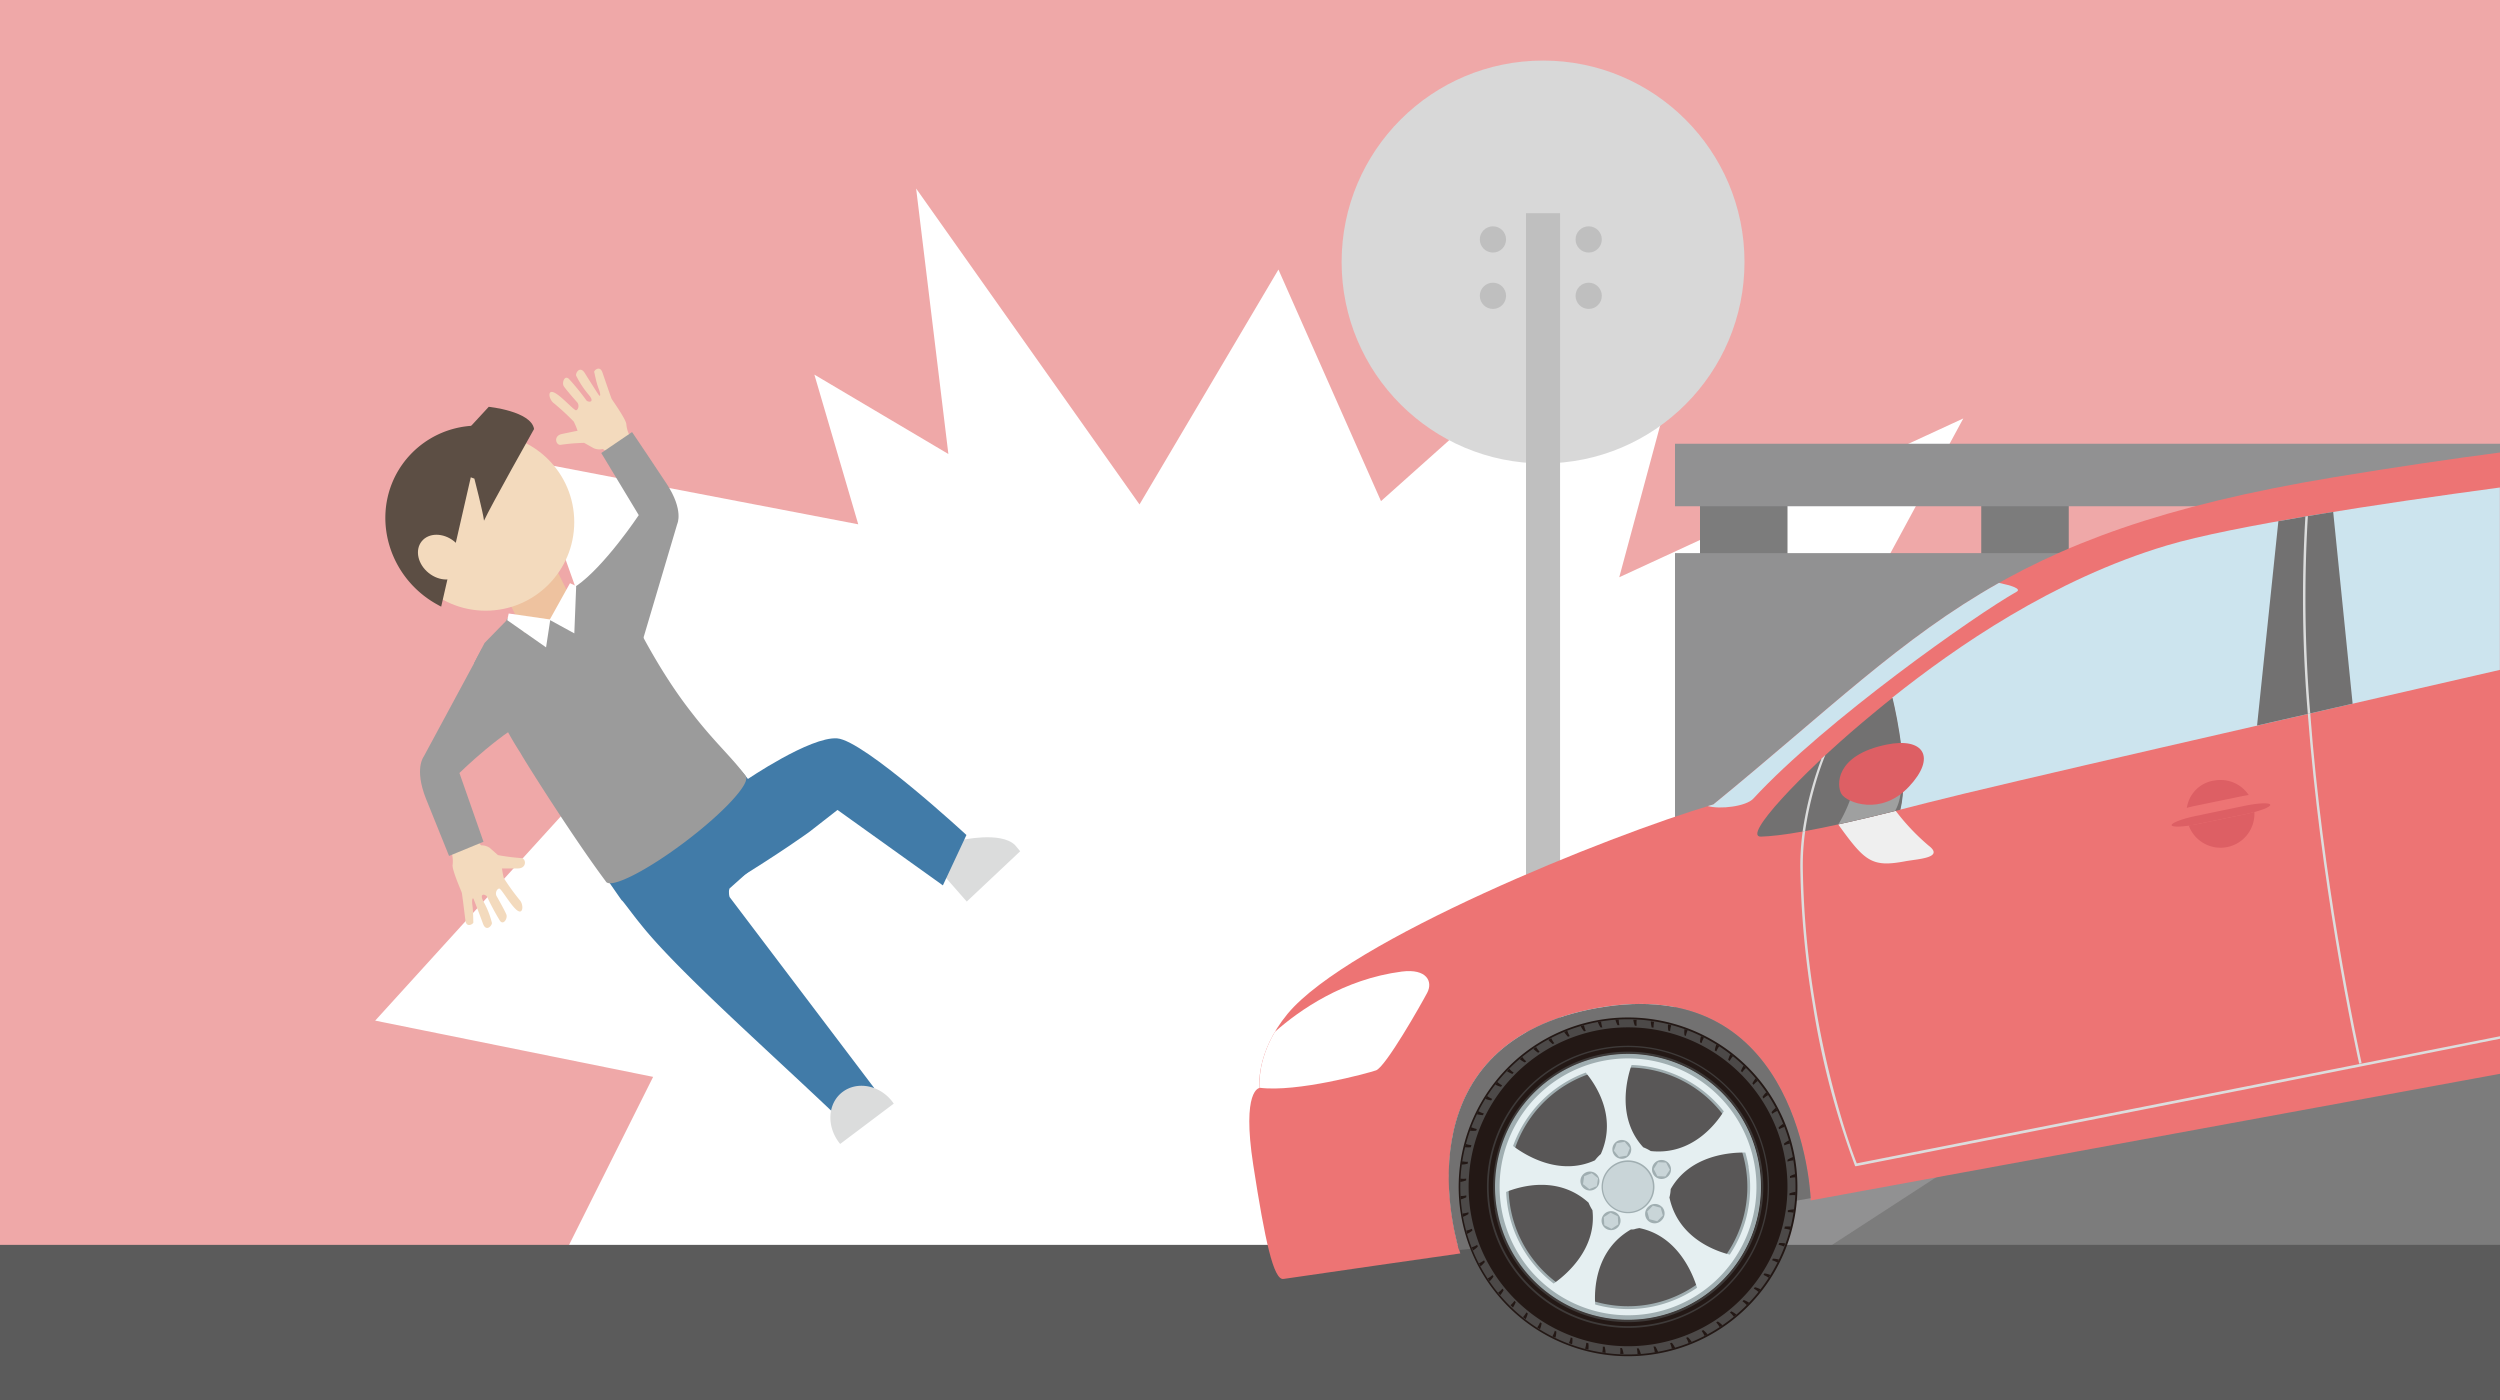 <svg xmlns="http://www.w3.org/2000/svg" width="400" height="224" viewBox="0 0 400 224"><defs><clipPath id="a"><path class="a" transform="rotate(-18.12 301.882 134.341)" d="M295.25 129.61h13.16v9.45h-13.16z"/></clipPath><clipPath id="b"><path class="a" transform="rotate(-18.12 290.293 126.963)" d="M286.62 121.67h7.26v10.55h-7.26z"/></clipPath><style>.a{fill:none}.d{fill:#fff}.e{fill:#7c7c7c}.f{fill:#919192}.h{fill:#bfbfbf}.j{fill:#ed7474}.k{fill:#727171}.l{mix-blend-mode:multiply}.o{fill:#cce4ee}.q{fill:#231815}.s{fill:#3e3a39}.t{fill:#a0aeb1}.v{fill:#c9d5d8}.w{fill:#dcdddd}.z{fill:#dd5f64}.aa{fill:#417ba8}.ab{fill:#dbdcdc}.ac{fill:#9b9b9b}.ae{fill:#f3dabd}.af{fill:#5c4e44}</style></defs><g style="isolation:isolate"><path fill="#efa8a8" d="M0 0h400v224H0z"/><path class="d" d="M336.9 208.97l-32.82-44.08 66.73-37.06-55.62-3.71 15.36-31.76-40.77 19.59 24.35-45-55.05 25.41 16.41-60.88-54.53 48.7-16.41-37.05-22.23 37.58-35.74-50.55 5.16 42.48-21.44-12.7 7.02 23.95-52.41-10.06 15.88 44.62-40.76 44.85 44.47 9-16.95 33.88 49.77-4.38-12.75 19.05h33.83l42.47-14.5 54.71 14.5h34.05l-30.07-26.74 77.34 14.86z"/><path class="e" d="M272 72h14v30h-14zm45 0h14v30h-14z"/><path class="f" d="M268 71h132v10H268z"/><circle cx="246.89" cy="41.92" r="32.23" fill="#d8d8d8"/><path class="h" d="M244.16 34.11h5.45v181.23h-5.45z"/><circle class="h" cx="238.87" cy="38.31" r="2.1"/><circle class="h" cx="238.87" cy="47.33" r="2.1"/><circle class="h" cx="254.19" cy="38.31" r="2.1"/><circle class="h" cx="254.19" cy="47.33" r="2.1"/><path class="f" d="M268 88.5h132v127H268z"/><path class="e" d="M268 215.5h132v-85.73L268 215.5z"/><path fill="#5b5b5b" d="M0 199.18h400V224H0z"/><path class="j" d="M373.48 76.35c-54.93 9.09-65.81 24.94-99.34 52.36-16.94 5-58.31 21.73-68.11 33.48-5.23 6.33-4.51 11.89-4.51 11.89s-2.87.2-1 12.31 3.26 18.5 4.84 18.24 28.29-4.08 28.29-4.08-11.2-33.38 22-39.29c32.85-5.84 34.06 30.81 34.06 30.81L400 171.81V72.4c-7.89 1.03-16.7 2.33-26.52 3.95z"/><path class="k" d="M255.7 161.26c30.94-5.5 33.81 26.7 34 30.45-10.81 1.9-39.45 6.8-56.26 8.29-1.28-4.36-8.51-33.28 22.22-38.74"/><g clip-path="url(#a)"><path d="M303.31 129.73a35 35 0 005.26 5.56c2.63 2-1.8 2.14-3.77 2.52-5.35 1-6.43 0-10.7-5.92 2.55-.55 5.58-1.26 9.21-2.16" fill="#efefef"/></g><path class="d" d="M220.16 171.26c-1.37.47-12.71 3.55-18.64 2.78 0-.38-.36-4.17 2.46-8.94 3.91-3.47 11-8.44 20.31-9.65 4-.51 5 1.61 4.07 3.38s-6.67 11.91-8.2 12.43"/><path class="o" d="M274.14 128.71c18.37-15 29.95-26.58 45.7-35.45 1.94.41 3.68.94 2.8 1.43-6.39 3.59-30.52 20.54-42.11 33.09-1.15 1.25-5.33 1.75-7.28 1.19l.89-.26"/><path d="M257.13 169.62a20.55 20.55 0 11-16.92 23.63 20.57 20.57 0 0116.92-23.63" fill="#595757"/><path class="q" d="M233.75 194.32a27.1 27.1 0 1022.31-31.16 27.1 27.1 0 00-22.31 31.16m5.75-.95a21.27 21.27 0 1124.5 17.51 21.26 21.26 0 01-24.46-17.51"/><path d="M234 194.27a26.82 26.82 0 1022.08-30.83A26.86 26.86 0 00234 194.27m5.47-.9A21.27 21.27 0 11264 210.88a21.26 21.26 0 01-24.46-17.51" fill="#4c4948"/><path class="q" d="M269.74 165.74a3.64 3.64 0 01.29-.9l-.51-.18a3.52 3.52 0 000 1l.27.11m4.82 2.46a3.85 3.85 0 01.46-.82l-.45-.29a4.62 4.62 0 00-.26.95l.25.16m-2.35-1.36a3.88 3.88 0 01.38-.86l-.48-.24a4.1 4.1 0 00-.16 1l.26.13m-10.39-3.73h-.54a3.8 3.8 0 00.25.95h.29a3.7 3.7 0 010-.94m5.35 1.79a3.5 3.5 0 01.19-.92l-.53-.14a4 4 0 00.05 1l.29.08m-2.65-.57a3.63 3.63 0 01.09-.93l-.53-.08a3.93 3.93 0 00.15 1h.29m19 13.8a3.88 3.88 0 01.81-.47c-.08-.16-.16-.32-.25-.48a3.76 3.76 0 00-.69.69l.13.26m1.11 2.47a3.88 3.88 0 01.86-.38l-.21-.5a3.77 3.77 0 00-.76.61c0 .09.07.18.11.27m.83 2.58a3.64 3.64 0 01.9-.29l-.15-.53a4.61 4.61 0 00-.82.53c0 .1.05.2.07.29M259 163.12h-.54a4 4 0 00.35.91h.3a3.77 3.77 0 01-.11-.94m18.28 5.9l-.42-.33a4.38 4.38 0 00-.35.91l.23.19a3.54 3.54 0 01.54-.77m1.47 2.57a3.8 3.8 0 01.63-.7l-.39-.37a4 4 0 00-.44.87 1.89 1.89 0 00.2.2m3.41 4.2a3.72 3.72 0 01.76-.56l-.3-.45a4 4 0 00-.62.76c.06.08.11.17.16.25m-1.59-2.19a3.74 3.74 0 01.69-.63l-.34-.42a4.55 4.55 0 00-.54.83l.19.22m-45.93 15a3.36 3.36 0 01-1 0v.54a4.28 4.28 0 00.95-.25v-.3m.77-5.05c0-.1.05-.2.07-.29a3.68 3.68 0 01-.92-.19c0 .18-.09.35-.13.52a4 4 0 001 0m0-3.15c-.07.17-.13.34-.19.51a4.57 4.57 0 001 0l.1-.27a3.86 3.86 0 01-.89-.29m1.13-2.56l-.24.48a4.66 4.66 0 001 .16c0-.09.08-.18.13-.27a3.35 3.35 0 01-.87-.37m-2.86 13.57v.55a4.85 4.85 0 00.92-.35v-.3a3.31 3.31 0 01-.94.1m4.26-16l-.29.45a4.62 4.62 0 00.95.26c.05-.09.11-.17.16-.25a3.85 3.85 0 01-.82-.46m18.14-11.92l-.42.07a4 4 0 00.44.88h.29a3.69 3.69 0 01-.2-.92h-.11m-21.23 22.71c0-.1 0-.19.05-.29a3.66 3.66 0 01-.94-.09c0 .17-.05.35-.08.53a3.93 3.93 0 001-.15m52.08-.52a.5.5 0 010-.12c0-.14-.05-.28-.08-.41a4 4 0 00-.87.44.51.51 0 010 .13v.16a3.6 3.6 0 01.92-.2m-36.15-20.75l-.5.21a4.52 4.52 0 00.61.76l.28-.11a3.5 3.5 0 01-.39-.86m2.67-.87l-.52.15a3.71 3.71 0 00.53.82l.28-.07a3.64 3.64 0 01-.29-.9m-13.87 9.07l-.33.42a4 4 0 00.92.36l.18-.23a3.85 3.85 0 01-.77-.55m8.64-7l-.48.25a4.5 4.5 0 00.69.69l.27-.13a3.53 3.53 0 01-.48-.81m-2.43 1.41l-.44.3a4.57 4.57 0 00.76.62l.24-.17a3.76 3.76 0 01-.56-.75m-4.3 3.48l-.37.39a4.44 4.44 0 00.87.44l.21-.21a3.51 3.51 0 01-.71-.62m2.08-1.89l-.41.35a4 4 0 00.82.53l.23-.18a3.27 3.27 0 01-.64-.7m31.28 42.32l-.25.16a4.14 4.14 0 01.56.76l.45-.3a4.39 4.39 0 00-.76-.62m-26.08 1.52a3.51 3.51 0 01-.38.86q.24.13.48.24a4 4 0 00.16-1 2.1 2.1 0 01-.26-.13m-2.35-1.35a3.14 3.14 0 01-.46.82l.45.28a3.82 3.82 0 00.26-.95l-.25-.15m-2.73-.83l.42.33a4.18 4.18 0 00.35-.91l-.23-.18a3.74 3.74 0 01-.54.76m10.12 4.13a3.68 3.68 0 01-.19.92l.53.13a4 4 0 000-1l-.29-.07m33.46-26.47v-.54a3.58 3.58 0 00-.91.35v.29a3.76 3.76 0 01.94-.1m-28.11 27.31a3.7 3.7 0 010 .94h.54a3.84 3.84 0 00-.25-.94h-.29m-7.92-1.68a3.42 3.42 0 01-.28.89l.5.19a3.61 3.61 0 00.05-1l-.27-.1m-9-5.86a3.5 3.5 0 01-.63.7l.39.38a4.49 4.49 0 00.45-.87l-.21-.21m-6.81-11.53a3.66 3.66 0 01-.9.3l.15.52a4.19 4.19 0 00.83-.53c0-.1-.06-.19-.08-.29m4.89 9.58a3.48 3.48 0 01-.69.64l.34.41a4 4 0 00.54-.82l-.19-.23M234 194.27c0 .14.05.28.08.42a4.44 4.44 0 00.87-.44v-.29a4 4 0 01-.91.2v.11m2.3 4.91a3.84 3.84 0 01-.85.39c.06.17.13.33.2.5a4.15 4.15 0 00.76-.61 2.33 2.33 0 00-.11-.28m1.11 2.47a3.93 3.93 0 01-.81.48c.08.16.16.32.25.48a4.5 4.5 0 00.69-.69l-.13-.27m1.35 2.35a3.67 3.67 0 01-.76.55l.3.45a3.75 3.75 0 00.62-.76l-.16-.24m17.65 11.45a3.7 3.7 0 01-.09.94l.54.08a5.4 5.4 0 00-.15-1h-.3m27.22-14.09l-.14.26a3.76 3.76 0 01.87.38l.24-.48a3.64 3.64 0 00-1-.16m-1.33 2.36l-.16.25a3.14 3.14 0 01.82.46l.29-.45a3.63 3.63 0 00-1-.26m2.41-4.85c0 .1-.08.19-.11.28a3.61 3.61 0 01.9.28l.18-.5a4 4 0 00-1-.06M262 216.66h.54a4.26 4.26 0 00-.35-.92h-.3a3.69 3.69 0 01.11.93m24.36-25.43a4.32 4.32 0 01.95 0v-.54a4.28 4.28 0 00-1 .25v.3m-.28 2.7a3.3 3.3 0 01.94.09c0-.18.06-.36.08-.54a4.46 4.46 0 00-1 .15v.3m-5.27 12l-.18.23a3.44 3.44 0 01.77.54l.33-.42a4.26 4.26 0 00-.92-.35m4.78-9.64c0 .09-.05.19-.07.28a3.5 3.5 0 01.92.19c.05-.17.09-.35.14-.52a4.06 4.06 0 00-1 0M279 208l-.21.21a3.85 3.85 0 01.71.62c.13-.12.25-.25.37-.38a3.79 3.79 0 00-.87-.45m-11.51 6.84l-.28.08a3.7 3.7 0 01.29.89l.52-.14a3.78 3.78 0 00-.53-.83m-2.93.64a3.69 3.69 0 01.2.92h.11l.42-.08a4 4 0 00-.44-.87h-.29m5.5-1.5l-.28.1a3.5 3.5 0 01.39.86l.5-.2a3.77 3.77 0 00-.61-.76m2.46-1.14l-.26.14a3.88 3.88 0 01.47.81l.48-.25a4.16 4.16 0 00-.69-.7m4.49-3l-.22.19a3.74 3.74 0 01.63.69l.41-.35a4 4 0 00-.82-.53"/><path class="q" d="M235.32 194.06a25.51 25.51 0 1021-29.34 25.53 25.53 0 00-21 29.34m4.18-.69a21.27 21.27 0 1124.5 17.51 21.26 21.26 0 01-24.46-17.51"/><path class="s" d="M282.75 186.21a22.57 22.57 0 10-18.58 25.95v-.28a22.32 22.32 0 1114.47-9 22.18 22.18 0 01-14.47 9v.28a22.59 22.59 0 0018.58-25.95"/><path class="s" d="M239.14 193.43A21.64 21.64 0 10257 168.55a21.66 21.66 0 00-17.81 24.88m.36-.06A21.27 21.27 0 11264 210.88a21.26 21.26 0 01-24.46-17.51"/><path class="t" d="M239.5 193.37a21.27 21.27 0 1017.5-24.46 21.27 21.27 0 00-17.51 24.46m2.14-.36a19.1 19.1 0 1122 15.73 19.12 19.12 0 01-22-15.73"/><path d="M240.21 193.25a20.55 20.55 0 1016.92-23.63 20.56 20.56 0 00-16.92 23.63m13.48-21.67c1.5 1.79 5.15 7 2.44 13.07a6.56 6.56 0 00-.94 1c-5.72 2.62-11.22-.87-13.1-2.29a19.57 19.57 0 0111.6-11.74m22.12 6.19c-1.25 2-5.09 7.07-11.69 6.36a6.72 6.72 0 00-1.2-.6c-4.26-4.64-2.64-10.95-1.87-13.17a19.63 19.63 0 0114.76 7.41m3.95 8.93a19.5 19.5 0 01-3 14c-2.28-.57-8.28-2.66-9.65-9.15a6.47 6.47 0 00.2-1.33c3.1-5.48 9.6-5.89 11.94-5.85a19.39 19.39 0 01.53 2.31m-16.08 22.47a19.4 19.4 0 01-8.47-.47c-.16-2.33 0-8.7 5.71-12 .23 0 .45 0 .68-.08s.44-.09.66-.15c6.17 1.25 8.56 7.31 9.25 9.55a19.48 19.48 0 01-7.83 3.15m-22.47-16.09a21.77 21.77 0 01-.25-2.39c2.17-.87 8.27-2.73 13.19 1.72a7.16 7.16 0 00.62 1.2c.72 6.25-4.28 10.4-6.21 11.74a19.45 19.45 0 01-7.35-12.27" fill="#e5eff1"/><path class="t" d="M261.18 194.06a4.23 4.23 0 10-4.87-3.48 4.23 4.23 0 004.87 3.48"/><path class="v" d="M261.14 193.85a4 4 0 10-4.62-3.3 4 4 0 004.62 3.3"/><path class="t" d="M258 184.15a1.51 1.51 0 101.25-1.74 1.51 1.51 0 00-1.25 1.74"/><path class="v" d="M260.31 184.9l.46-1.21-.82-1-1.27.21-.46 1.21.82 1 1.27-.21z"/><path class="t" d="M265.18 185.75a1.52 1.52 0 102 .65 1.51 1.51 0 00-2-.65"/><path class="v" d="M265.18 188.19l1.29.05.7-1.08-.6-1.15-1.29-.06-.69 1.09.59 1.15z"/><path class="t" d="M265.87 193.08a1.5 1.5 0 00-2.14 0 1.52 1.52 0 102.16 2.13 1.51 1.51 0 000-2.14"/><path class="v" d="M263.56 193.83l.34 1.24 1.25.33.91-.92-.35-1.24-1.25-.33-.9.92z"/><path class="t" d="M259.12 196a1.52 1.52 0 10-2 .68 1.52 1.52 0 002-.68"/><path class="v" d="M257.69 194.03l-1.08.71.08 1.29 1.15.58 1.08-.71-.07-1.29-1.16-.58z"/><path class="t" d="M254.26 190.48a1.52 1.52 0 00.45-3 1.52 1.52 0 10-.45 3"/><path class="v" d="M255.69 188.51l-1.01-.8-1.21.47-.19 1.28 1.01.8 1.2-.47.2-1.28z"/><path class="o" d="M346.73 87.26c-18.25 5.44-33.83 16.3-44 24.39.81 3.39 2.62 12.22 1.27 17.9l4.36-1.11c11.69-3 58.07-13.54 91.62-21.26V78c-19.08 2.57-42.86 6.16-53.25 9.26z"/><path class="k" d="M298 115.58c1.43-1.19 3-2.52 4.8-3.93.81 3.39 2.62 12.22 1.27 17.9-14 3.52-19.35 4.2-22.28 4.31-3.22.13 6.61-10.21 16.21-18.28m75.31-33.68l3.11 30.69-15.29 3.5 3.41-32.7c2.8-.5 5.75-1 8.77-1.49"/><g class="l"><path class="w" d="M369.26 82.57a222.78 222.78 0 00.38 31.57l-.39.09a223.06 223.06 0 01-.39-31.59l.4-.07"/></g><g clip-path="url(#b)"><path class="w" d="M291.38 121.43l.67-.63a48.76 48.76 0 00-1.83 5.52 53.38 53.38 0 00-1.39 6.64l-.41.07a55.42 55.42 0 013-11.6"/></g><path d="M303.25 129.74c-3.59.89-6.59 1.6-9.11 2.15a22.43 22.43 0 002.62-6.39c.87-4.12 6.18-2.92 7.7-2.48 0 .58.05 1.16 0 1.74-.35 1.34-.23 3.18-1.25 5" fill="#9fa0a0"/><path class="z" d="M301.88 119.13c5.9-1.2 8 2 3.55 6.74s-9.95 2.56-10.79 1.17-1-6.24 7.24-7.91"/><g class="l"><path class="w" d="M377.47 170.2l.39-.09s-.45-2-1.15-5.52-1.65-8.53-2.65-14.55c-1.65-10-3.43-22.7-4.42-35.91l-.39.09c1 13.2 2.76 25.92 4.41 35.88 2 12.07 3.81 20.1 3.81 20.1z"/><path class="w" d="M355.08 174.68l-58 11.46c-.24-.61-1.17-3-2.33-6.85a149 149 0 01-4.3-18.61 145.2 145.2 0 01-2-21.82 39.25 39.25 0 01.39-5.9l-.41.07a39.66 39.66 0 00-.38 5.83 146.05 146.05 0 002 21.89 131.5 131.5 0 006.72 25.69l.06.15h.16S366 173 400 166.2v-.4z"/></g><path class="z" d="M349.88 130.58a5.42 5.42 0 104.52-5.71 5.16 5.16 0 00-4.52 5.71"/><path class="j" d="M351.51 131.87l7.95-1.64c2.17-.45 3.78-1.46 3.62-2.25s-2.05-1.07-4.21-.62l-8 1.65c-2.16.44-3.77 1.45-3.61 2.24s2.05 1.07 4.21.62"/><path class="z" d="M363.24 128.76c.08.36-1.61 1-3.78 1.47l-7.95 1.64c-2.16.45-4 .52-4.05.16s1.62-1 3.78-1.46l7.95-1.65c2.16-.45 4-.52 4.05-.16"/><path class="aa" d="M125.28 134.52l-.75-3.49c-.73-1.06-1.58-2.2-2.43-3.29s-1.18-1.57-1.18-1.57c-1.4-1.75-2.52-3.06-2.52-3.06l-4.2 3.84.23 1.67-.76.57-10.08 7.63-.75.57-1.55-.67-4.84 3s1 1.43 2.27 3.26.42.57 1.2 1.57 1.69 2.24 2.51 3.23c5.74 7.29 19.79 19.68 31.52 30.84l5.95-4.5-23.16-30.59a2.18 2.18 0 01-.1-.67 1.82 1.82 0 010-.32s0-.19.07-.29v-.08"/><path class="ab" d="M143 176.58l-.17-.24c-2-2.69-5.6-3.43-8-1.64s-2.62 5.42-.58 8.11a1.92 1.92 0 00.18.22z"/><path class="ac" d="M119.27 124.08c-2.57-3.35-5-5.36-8.77-10.27-6.91-8.88-11.33-19.59-12-20.67a6.9 6.9 0 00-1.34 0l-5 .62s-3.12 4.52-3.4 4.83a8 8 0 01-1.44.88s-4.35-.67-5.48-.71a.76.76 0 00-.85.57l-3.45 3.53s-1.16 2.2-1.67 3.2c.52.71 3.8 8.94 7.41 14.42.3.65 8.28 13.36 13.62 20.5l.06.1c.85 1.12 6.54-1.76 12.71-6.43s10.49-9.37 9.64-10.49a.3.3 0 00-.04-.08z"/><path fill="#eec29f" d="M80.528 94.454l8.155-4.037 3.337 6.739-8.156 4.037z"/><path class="d" d="M91.2 93.31l-3.26 5.87 3.95 2.16.3-7.57-.99-.46z"/><path class="d" d="M81.39 98.16l-.23 1.07 6.21 4.35.68-4.46-6.66-.96z"/><path class="ae" d="M97.33 72.63a6.66 6.66 0 00-.86-.79 2.41 2.41 0 01-1.47-.12l-1.53-.86a30.64 30.64 0 00-3.69.3c-.81.21-1.34-1.41.12-1.72s2.51-.52 2.51-.52a11.48 11.48 0 00-.61-1.47 38.41 38.41 0 00-3.26-3c-.72-.58-1-2.18.15-1.63s3.15 2.86 3.48 2.82.59-.81.16-1.29-1.76-2-2.12-2.55.13-1.89.85-1.14A38.8 38.8 0 0193.78 64c.24.41 1.5.49.47-.77a15 15 0 01-2.07-3.13c-.12-.44.63-1.64 1.4-.39s1.89 3 2.19 3.44.39 0 0-1-.61-2.36-.7-2.6.9-1.19 1.33.07 1.37 4 1.46 4.19 2.18 3.09 2.35 4a4.82 4.82 0 00.51 1.84c.28.41-3.39 2.98-3.39 2.98z"/><path class="ac" d="M108.36 83.83s1.09-2.17-1.7-6.43c-1.46-2.24-5.53-8.27-5.53-8.27l-4.93 3.35 6 9.94s-5.44 8.19-10 11.35c1.62 1.46 7.18 6.93 7.18 6.93l3.38 2z"/><path class="ae" d="M76.29 134.3a6.5 6.5 0 00.68.95 2.45 2.45 0 011.39.41l1.32 1.16a33.44 33.44 0 003.68.47c.83 0 1 1.64-.48 1.66s-2.56 0-2.56 0a11.55 11.55 0 00.3 1.56 37 37 0 002.59 3.57c.58.71.51 2.33-.49 1.56s-2.5-3.45-2.83-3.47-.74.67-.42 1.23 1.31 2.32 1.55 2.93-.5 1.82-1.06.94a39.63 39.63 0 01-2-3.73c-.16-.45-1.38-.79-.63.66a13.71 13.71 0 011.38 3.48c0 .45-.94 1.48-1.44.09s-1.25-3.28-1.44-3.81-.38-.06-.24.93.12 2.44.15 2.68-1.12 1-1.28-.33-.52-4.2-.57-4.4-1.51-3.48-1.48-4.39a4.83 4.83 0 00-.12-1.9c-.17-.5 4-2.25 4-2.25z"/><path class="ac" d="M67.78 121.08s-1.51 1.9.35 6.65l3.72 9.22 5.51-2.27-3.85-11s7-6.9 12.13-9.06c-1.28-1.76-5.6-8.25-5.6-8.25l-2.9-2.64z"/><path class="ab" d="M153.71 134.44s6.37-1.48 8.68.76l.84 1-8.55 8.05-4.23-4.82z"/><path class="aa" d="M116.61 141.51l2.81-16.71s10.24-7 14.54-6.66 20.67 15.46 20.67 15.46l-3.77 8.06L134 129.59l-4.45 3.47s-4.55 3.34-12.94 8.45z"/><circle class="ae" cx="77.71" cy="83.54" r="14.17"/><path class="af" d="M63.33 76a14.78 14.78 0 0113.29-7.9l-.21 3.53-5.82 25.43c-.16-.08-.32-.16-.47-.25-7.61-4.09-10.65-13.4-6.79-20.81z"/><path class="af" d="M77.44 83.3c-.15-1.32-1.54-6.72-1.54-6.72l-6.27-2.21 8.57-9.28s6.79.69 7.25 3.55c0 0-7.11 12.63-8 14.66z"/><ellipse class="ae" cx="70.62" cy="89.14" rx="3.25" ry="4.04" transform="rotate(-51.29 70.621 89.138)"/><path class="a" d="M0 0h400v224H0z"/></g></svg>
